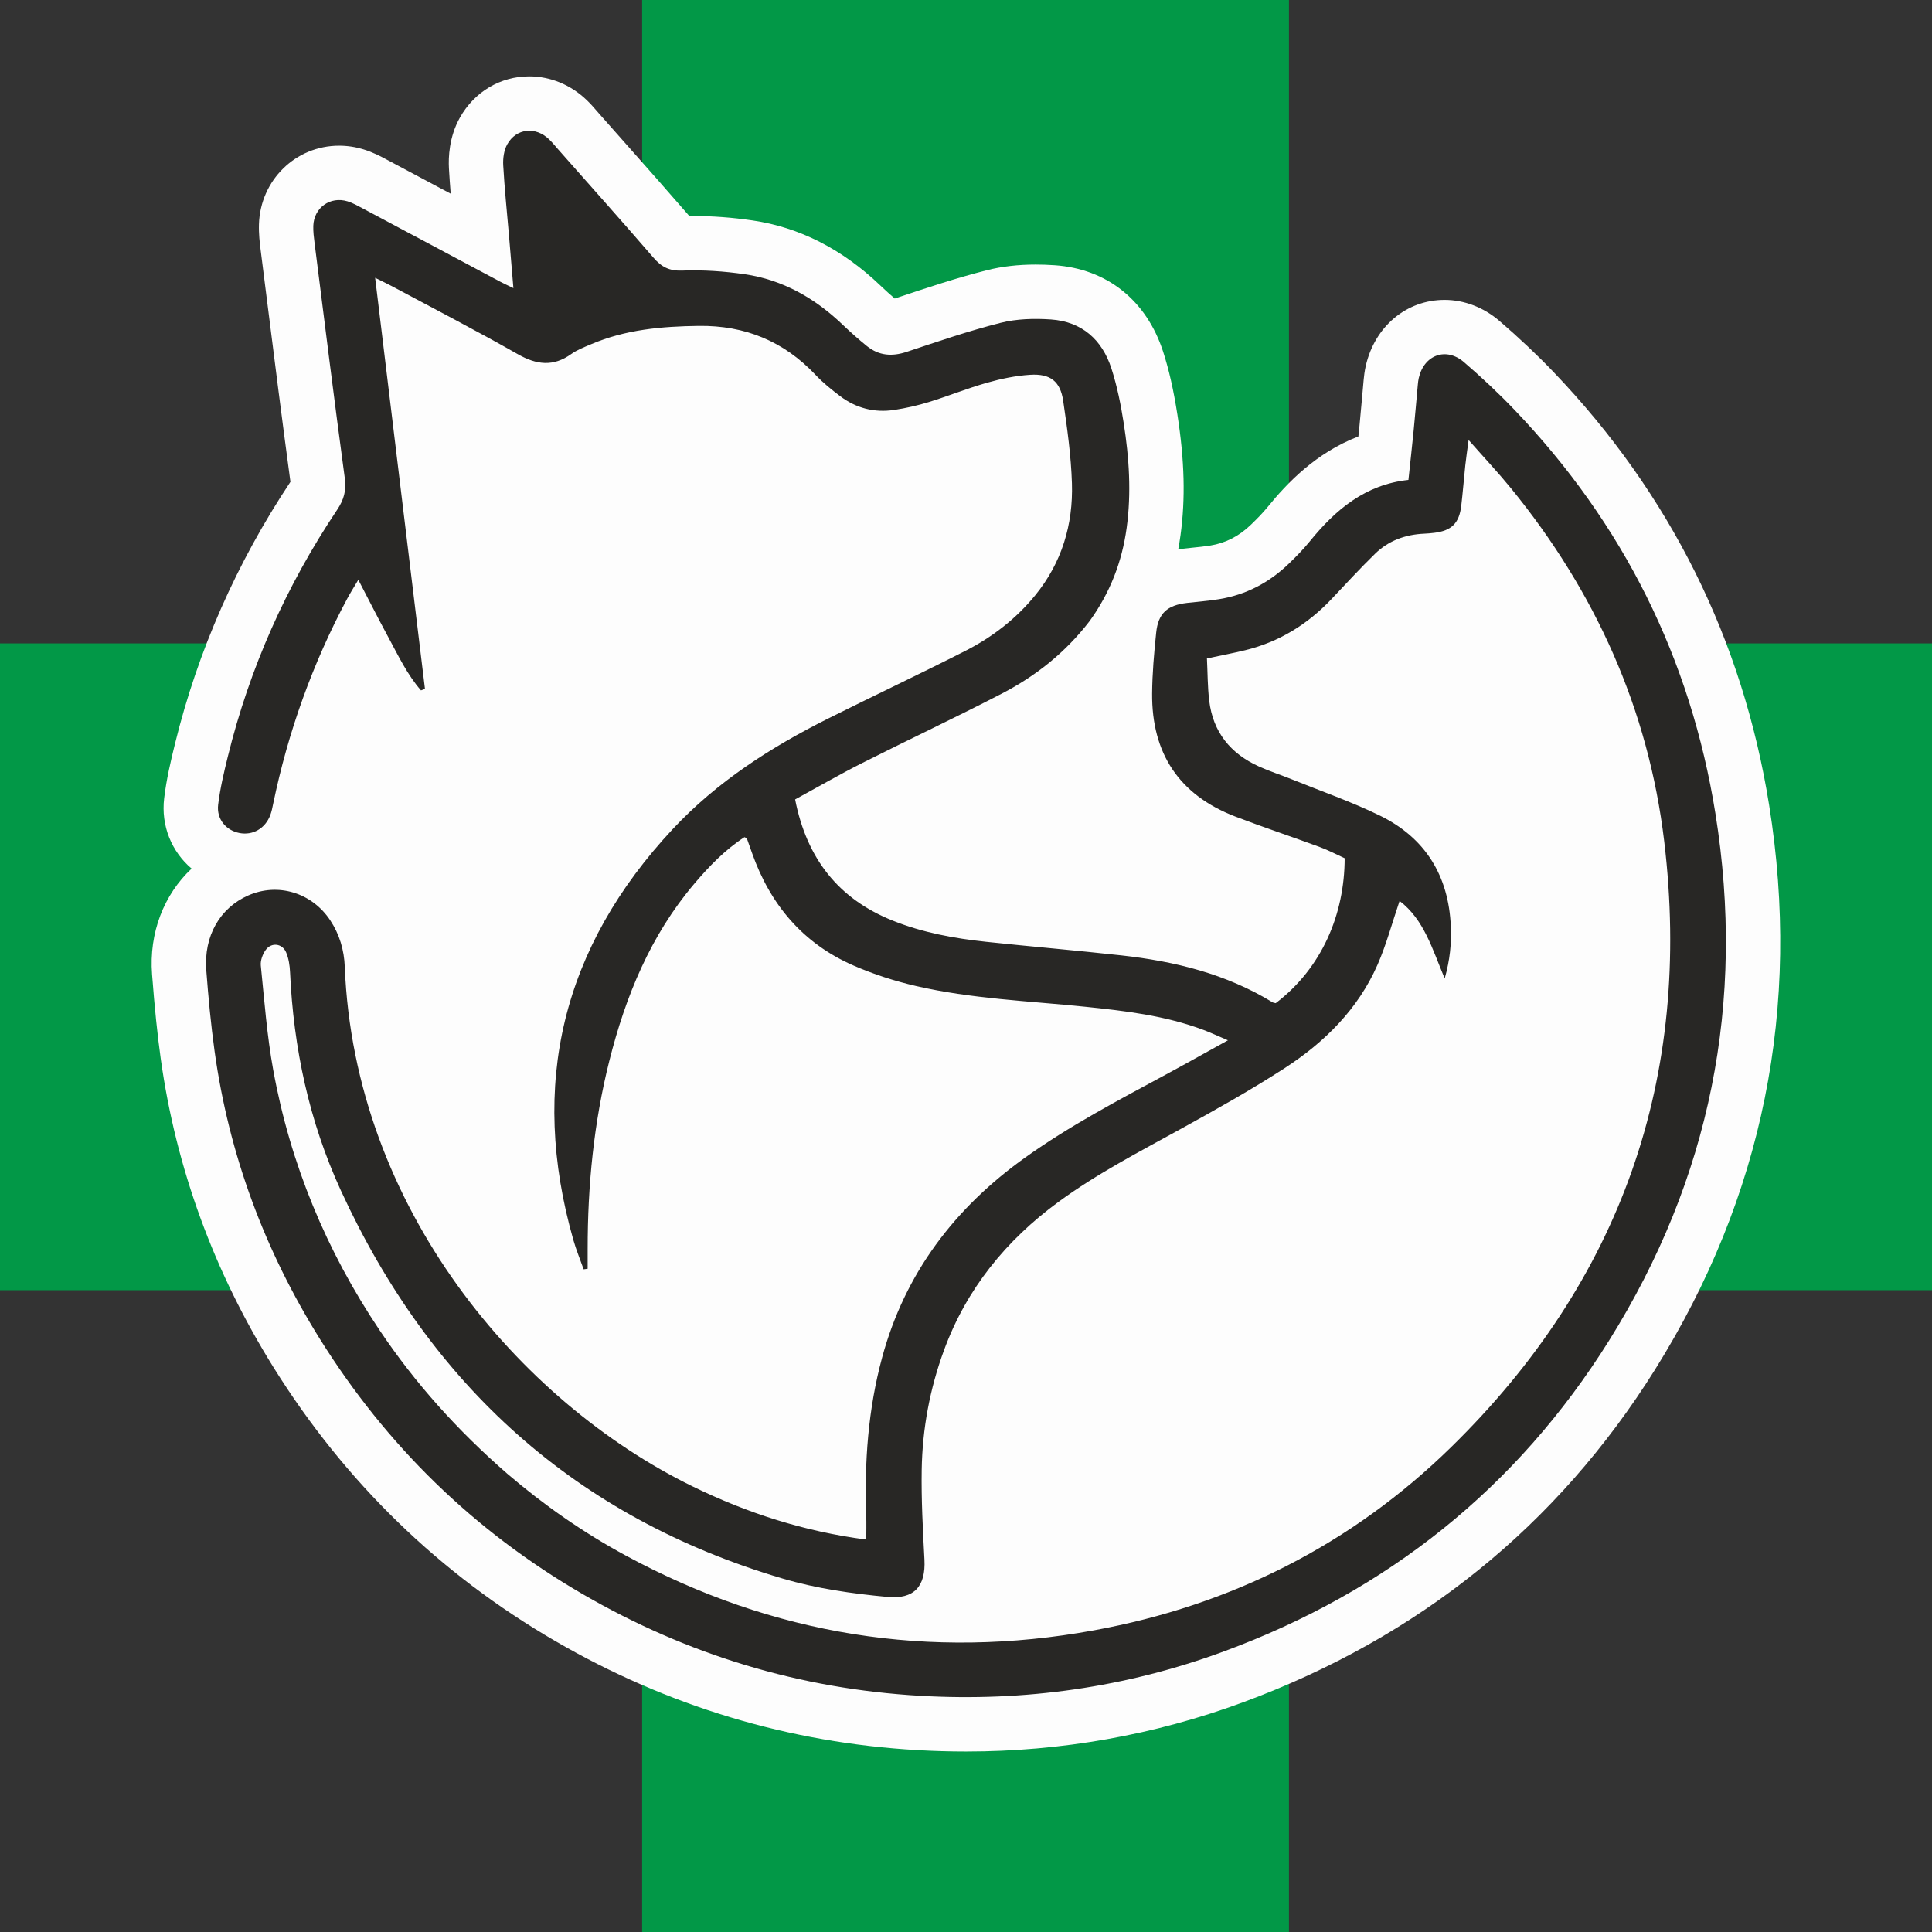<svg xmlns="http://www.w3.org/2000/svg" xmlns:xlink="http://www.w3.org/1999/xlink" id="Warstwa_1" x="0px" y="0px" width="400px" height="400px" viewBox="0 0 400 400" xml:space="preserve"><rect x="0" y="0" width="400" height="400" fill="#333333" stroke="none"/><g>	<polygon fill="#029847" points="400,133.209 266.862,133.209 266.862,0 132.946,0 132.946,133.209 0,133.209 0,267.123   132.946,267.123 132.946,400 266.862,400 266.862,267.123 400,267.123  "></polygon>	<path fill="#FDFDFD" d="M109.571,15.811C109.57,15.811,109.57,15.811,109.571,15.811c-5.988-0.001-11.359,3.198-14.365,8.557  c-2.25,4.012-2.381,8.29-2.259,10.483c0.098,1.764,0.226,3.518,0.366,5.251c-4.299-2.293-8.599-4.585-12.9-6.873l-0.347-0.186  c-1.177-0.633-2.791-1.5-4.815-2.12c-1.646-0.505-3.341-0.76-5.035-0.76c-9.013-0.001-16.304,7.132-16.601,16.238  c-0.065,2.069,0.167,3.921,0.338,5.274l1.282,10.155c1.567,12.431,3.187,25.274,4.896,37.934  c-11.124,16.733-19.161,34.961-23.891,54.186c-0.911,3.7-1.77,7.35-2.249,11.3c-0.697,5.74,1.565,11.106,5.678,14.587  c-5.751,5.386-8.84,13.31-8.185,21.89c0.536,7.012,1.089,12.393,1.794,17.459c3.146,22.625,11.016,44.152,23.389,63.979  c14.783,23.686,34.403,42.736,58.315,56.613c23.19,13.459,48.411,21.053,74.961,22.564c3.352,0.193,6.733,0.291,10.051,0.291  c19.737,0,39.02-3.422,57.313-10.17c36.437-13.434,65.157-36.627,85.364-68.93c22.362-35.752,30.304-75.068,23.607-116.854  c-5.487-34.247-20.483-64.39-44.571-89.59c-3.377-3.533-7.167-7.114-11.267-10.643c-3.265-2.81-7.297-4.357-11.351-4.357  c-7.905,0-14.466,5.498-16.325,13.681c-0.246,1.092-0.356,2.052-0.431,2.847c-0.108,1.186-0.212,2.368-0.317,3.551  c-0.173,1.943-0.347,3.888-0.536,5.83c-0.079,0.789-0.158,1.578-0.241,2.37c-8.812,3.384-14.778,9.671-18.797,14.615  c-1.038,1.277-2.309,2.546-3.416,3.618c-2.491,2.409-5.255,3.83-8.451,4.347c-1.135,0.185-2.405,0.314-3.75,0.45  c-0.792,0.081-1.583,0.16-2.37,0.253c-0.172,0.02-0.343,0.042-0.513,0.066c0.179-0.952,0.337-1.917,0.469-2.894  c1.042-7.581,0.837-15.515-0.64-24.964c-0.803-5.135-1.739-9.267-2.944-13.004c-3.444-10.667-11.641-17.208-22.489-17.943  c-1.335-0.09-2.651-0.137-3.904-0.137c-3.628,0-7.009,0.389-10.043,1.155c-6.363,1.609-12.504,3.661-18.442,5.645l-0.701,0.234  c-0.985-0.842-1.992-1.754-3.007-2.722c-7.855-7.509-16.748-12.034-26.427-13.447c-4.155-0.609-8.261-0.917-12.198-0.917  c-0.3,0-0.599,0.001-0.897,0.004c-4.512-5.205-9.076-10.357-13.501-15.353c-1.744-1.969-3.489-3.938-5.23-5.909l-0.397-0.458  c-0.554-0.643-1.243-1.441-2.112-2.28C118.188,17.558,113.96,15.811,109.571,15.811L109.571,15.811L109.571,15.811z"></path>	<path fill="#282725" d="M225.603,128.574c-5.021,6.54-11.173,11.398-18.203,15.039c-9.56,4.949-19.311,9.526-28.921,14.38  c-4.676,2.363-9.218,4.993-13.857,7.521c2.396,12.207,8.915,20.546,20.148,25.07c6.246,2.515,12.807,3.709,19.457,4.414  c9.315,0.989,18.651,1.779,27.962,2.808c11.032,1.223,21.666,3.816,31.266,9.701c0.189,0.113,0.442,0.127,0.667,0.188  c9.541-7.25,14.259-18.374,14.278-30.006c-1.607-0.73-3.342-1.651-5.166-2.324c-5.815-2.146-11.707-4.091-17.491-6.312  c-11.625-4.467-17.314-13.092-17.209-25.473c0.035-4.201,0.404-8.414,0.84-12.598c0.418-4.01,2.286-5.672,6.384-6.153  c2.208-0.257,4.426-0.417,6.613-0.771c5.604-0.903,10.418-3.436,14.481-7.369c1.515-1.464,3-2.977,4.328-4.61  c5.315-6.542,11.454-11.753,20.421-12.719c0.376-3.552,0.75-6.904,1.082-10.261c0.31-3.147,0.571-6.3,0.861-9.449  c0.042-0.465,0.095-0.933,0.198-1.388c1.084-4.777,5.647-6.48,9.354-3.287c3.636,3.131,7.16,6.423,10.473,9.891  c22.512,23.549,36.45,51.479,41.595,83.592c6.256,39.036-1.075,75.595-22.033,109.104c-19.1,30.531-45.932,51.883-79.719,64.338  c-20.265,7.475-41.275,10.434-62.826,9.203c-24.979-1.424-48.307-8.5-69.953-21.061c-22.537-13.08-40.646-30.773-54.416-52.842  c-11.422-18.299-18.813-38.156-21.79-59.568c-0.772-5.563-1.29-11.168-1.719-16.766c-0.54-7.068,2.834-12.896,8.693-15.475  c6.142-2.702,13.18-0.585,16.98,5.166c1.916,2.897,2.863,6.129,3.001,9.601c1.98,49.901,36.146,90.03,71.98,107.569  c11.338,5.549,23.182,9.357,35.989,11.023c0-1.746,0.05-3.346-0.008-4.947c-0.395-11.063,0.384-22.006,3.288-32.734  c4.734-17.486,15.042-31.006,29.638-41.426c9.177-6.547,19.129-11.789,29.024-17.123c4.095-2.207,8.146-4.492,12.939-7.139  c-2.15-0.92-3.562-1.58-5.013-2.129c-7.972-3.008-16.35-3.979-24.738-4.836c-11.646-1.188-23.39-1.633-34.837-4.275  c-4.42-1.02-8.815-2.445-12.971-4.256c-10.454-4.568-17.229-12.632-20.988-23.321c-0.35-0.991-0.692-1.984-1.054-2.972  c-0.027-0.073-0.18-0.102-0.496-0.267c-3.957,2.565-7.281,5.984-10.374,9.629c-9.076,10.693-14.239,23.29-17.615,36.718  c-3.217,12.789-4.484,25.822-4.478,38.99c0,1.342,0,2.682,0,4.02c-0.277,0.039-0.555,0.078-0.83,0.117  c-0.716-2.021-1.541-4.014-2.128-6.07c-9.196-32.242-2.279-60.621,20.591-85.092c9.164-9.805,20.285-16.928,32.194-22.888  c9.418-4.711,18.948-9.2,28.335-13.973c5.579-2.834,10.508-6.635,14.491-11.514c5.5-6.735,7.879-14.635,7.611-23.191  c-0.181-5.71-0.977-11.419-1.812-17.083c-0.594-4.044-2.669-5.66-6.859-5.39c-3.005,0.194-6.03,0.829-8.935,1.653  c-4.049,1.148-7.966,2.742-11.989,3.982c-2.337,0.721-4.75,1.268-7.167,1.638c-4.119,0.631-7.932-0.354-11.258-2.874  c-1.769-1.34-3.526-2.751-5.043-4.361c-6.571-6.982-14.631-10.281-24.174-10.164c-7.655,0.095-15.207,0.755-22.347,3.81  c-1.396,0.598-2.86,1.15-4.079,2.021c-3.736,2.67-7.189,2.234-11.071,0.025c-8.547-4.86-17.289-9.376-25.955-14.023  c-1.018-0.545-2.065-1.034-3.575-1.787c3.475,28.659,6.895,56.885,10.315,85.11c-0.274,0.104-0.55,0.204-0.824,0.308  c-2.863-3.279-4.718-7.237-6.78-11.042c-2.043-3.771-3.977-7.598-6.194-11.856c-0.921,1.559-1.658,2.711-2.301,3.913  c-7.161,13.406-12.241,27.566-15.323,42.447c-0.165,0.798-0.315,1.613-0.604,2.372c-1.062,2.781-3.624,4.238-6.394,3.697  c-2.769-0.538-4.763-2.88-4.399-5.867c0.406-3.353,1.193-6.675,2.004-9.963c4.52-18.37,12.123-35.393,22.64-51.103  c1.374-2.053,1.927-3.958,1.582-6.493C69.193,82.8,67.182,66.53,65.121,50.267c-0.146-1.159-0.293-2.338-0.256-3.501  c0.122-3.755,3.495-6.182,7.091-5.082c1.105,0.339,2.142,0.934,3.172,1.482c9.509,5.058,19.009,10.134,28.515,15.197  c0.706,0.376,1.438,0.701,2.651,1.289c-0.335-3.986-0.629-7.528-0.932-11.069c-0.407-4.785-0.911-9.564-1.177-14.358  c-0.08-1.444,0.146-3.119,0.837-4.351c1.871-3.336,5.864-3.722,8.643-1.043c0.673,0.648,1.266,1.383,1.885,2.085  c6.594,7.467,13.235,14.893,19.741,22.433c1.654,1.917,3.264,2.775,5.952,2.675c4.304-0.163,8.677,0.13,12.944,0.754  c7.895,1.153,14.544,4.967,20.281,10.451c1.607,1.534,3.272,3.018,5,4.414c2.487,2.009,5.21,2.221,8.257,1.206  c6.43-2.143,12.862-4.345,19.423-6.005c3.333-0.842,6.974-0.937,10.43-0.701c6.406,0.435,10.605,4.185,12.537,10.172  c1.181,3.656,1.941,7.48,2.535,11.283c1.125,7.19,1.609,14.416,0.611,21.696C232.303,116.285,229.871,122.647,225.603,128.574   M105.022,305.113c7.591,6.502,15.769,12.205,24.537,16.949c30.473,16.492,62.894,21.689,96.936,15.48  c28.372-5.18,53.298-17.723,73.937-37.918c35.224-34.467,49.968-76.531,44.129-125.409c-3.269-27.377-14.28-51.753-31.743-73.141  c-2.638-3.232-5.505-6.28-8.758-9.974c-0.299,2.269-0.523,3.733-0.68,5.206c-0.297,2.796-0.512,5.6-0.84,8.392  c-0.427,3.625-1.998,5.173-5.584,5.615c-0.696,0.086-1.4,0.147-2.102,0.178c-3.894,0.174-7.387,1.442-10.177,4.171  c-3.091,3.024-6.027,6.215-9,9.362c-4.951,5.239-10.845,8.882-17.871,10.597c-2.478,0.604-4.988,1.077-7.921,1.704  c0.147,2.968,0.125,5.878,0.471,8.745c0.773,6.489,4.403,10.964,10.288,13.619c2.234,1.009,4.582,1.763,6.859,2.682  c6.067,2.451,12.28,4.61,18.15,7.473c9.453,4.608,14.294,12.482,14.727,23.011c0.144,3.452-0.169,6.853-1.272,10.736  c-2.59-6.163-4.259-12.183-9.339-16.061c-1.574,4.63-2.743,9.062-4.566,13.21c-4.038,9.194-10.959,16.046-19.233,21.409  c-6.863,4.453-14.03,8.465-21.202,12.422c-8.719,4.809-17.574,9.369-25.629,15.273c-10.838,7.949-19.021,17.979-23.691,30.699  c-2.932,7.984-4.481,16.268-4.619,24.746c-0.1,6.195,0.239,12.406,0.567,18.602c0.297,5.584-2.172,8.25-7.625,7.738  c-7.354-0.686-14.66-1.719-21.763-3.816c-42.861-12.666-72.904-40.01-91.428-80.316c-6.573-14.307-9.816-29.498-10.528-45.236  c-0.062-1.375-0.282-2.826-0.812-4.081c-0.789-1.873-3.058-2.138-4.235-0.493c-0.631,0.882-1.112,2.184-1.006,3.226  c0.735,7.216,1.273,14.483,2.568,21.606c3.541,19.482,10.995,37.439,22.03,53.896C85.954,286.383,94.688,296.125,105.022,305.113z"></path></g></svg>